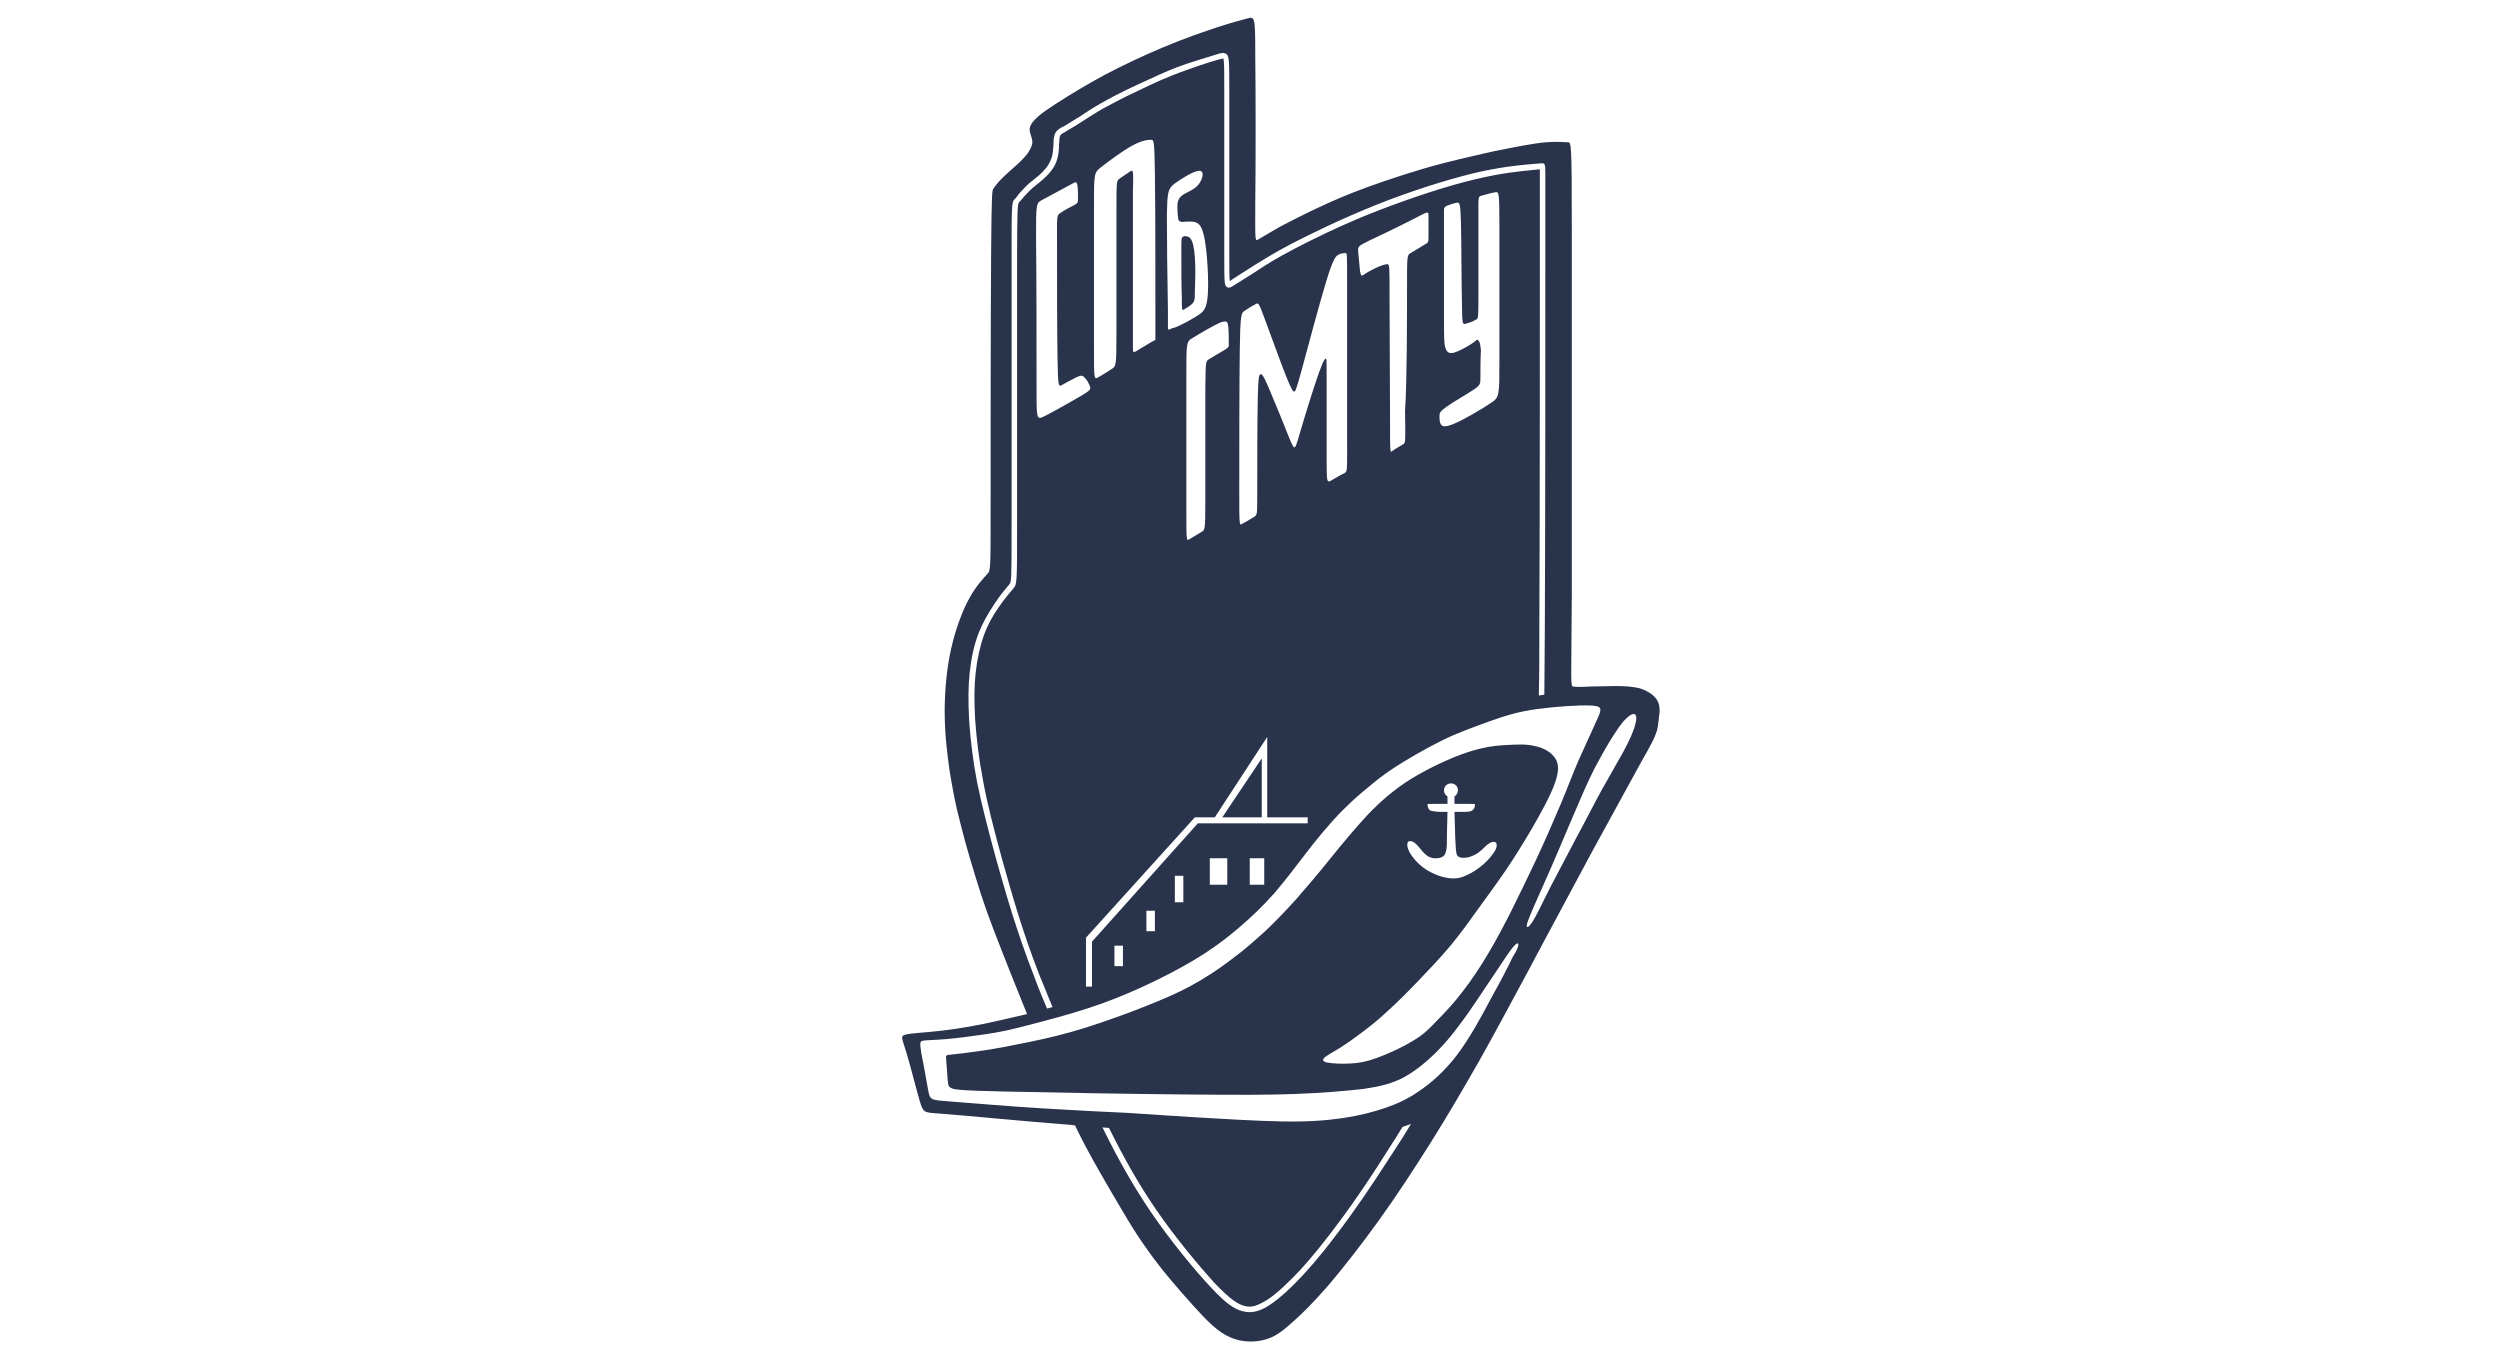 <?xml version="1.0" encoding="UTF-8"?> <svg xmlns="http://www.w3.org/2000/svg" xmlns:xlink="http://www.w3.org/1999/xlink" version="1.1" id="Слой_1" x="0px" y="0px" viewBox="0 0 500.7 272.1" style="enable-background:new 0 0 500.7 272.1;" xml:space="preserve"> <style type="text/css"> .st0{fill-rule:evenodd;clip-rule:evenodd;fill:#29334C;} </style> <path class="st0" d="M236.6,50.5c0-2.4,0-2.8,0.2-3c0.2-0.2,0.7-0.3,1.1-0.1c0.4,0.1,0.8,0.5,1.1,1.8c0.3,1.3,0.4,3.4,0.4,5.3 c0,1.8-0.1,3.2-0.1,4.2c0,1,0,1.5-0.4,2c-0.4,0.5-1.3,1-1.8,1.3c-0.4,0.2-0.4,0.1-0.4-2.2C236.6,57.4,236.6,52.9,236.6,50.5z M252.7,151.9l-7.9,11.8h7.9V151.9z M331.8,146.5c-0.4,1.3-1.1,2.6-3.2,6.3c-3.2,5.9-6.5,11.8-9.7,17.7c-4.1,7.7-9,16.7-12.8,23.9 c-3.9,7.2-6.7,12.5-9.8,18c-3.2,5.6-6.4,11.1-9.8,16.5c-3.4,5.4-6.8,10.6-10.4,15.6c-3.6,5-7.3,9.7-10.2,13.1 c-2.9,3.3-4.9,5.3-6.7,6.9c-1.8,1.6-3.3,3-5.5,3.7c-2.2,0.7-5,0.7-7.4-0.4c-2.5-1.1-4.6-3.3-7.4-6.4c-2.8-3.1-6.3-7.1-9.1-11.1 c-2.9-4-5.1-8-7.6-12.2c-2-3.5-4.2-7.1-6.9-12.7l-0.7-0.1c-6.3-0.5-9.7-0.8-14.1-1.2c-4.4-0.4-9.9-0.9-12.7-1.1 c-2.8-0.2-2.9-0.2-3.6-2.5c-0.7-2.4-1.9-7.2-2.7-9.8c-0.8-2.7-1.3-3.2-0.1-3.5c1.2-0.3,4.1-0.4,7.4-0.8c3.3-0.4,7-1,11.7-2.1 c1.8-0.4,3.5-0.8,5.2-1.2c-1.1-2.8-2.2-5.4-3.1-7.7c-3-7.6-4.6-11.6-6.1-16.2c-1.5-4.7-3.1-10-4.1-14.1c-1.1-4.1-1.6-7.1-2.2-10.6 c-0.5-3.5-1-7.6-1-11.9c0-4.3,0.4-8.7,1.3-12.7c0.9-4,2.3-7.7,3.7-10.2c1.4-2.5,2.8-3.9,3.5-4.7c0.7-0.7,0.7-0.7,0.7-13.4 s0-38.1,0.1-50.8c0.1-12.7,0.2-12.7,0.5-13.1c0.3-0.4,0.8-1.1,1.7-2c0.9-0.9,2.3-2.1,3.4-3.1c1-1,1.7-1.7,2.1-2.5 c0.4-0.7,0.7-1.4,0.5-2.1c-0.1-0.8-0.7-1.7-0.4-2.6c0.3-0.9,1.3-2,3.5-3.5c2.2-1.5,5.4-3.5,8.9-5.5c3.5-2,7.2-3.8,11.2-5.6 c4-1.8,8.4-3.5,12-4.7c2.6-0.9,5.2-1.7,7.9-2.4c1.5-0.4,1.6-0.4,1.6,7.1c0.1,7.5,0.1,22.6,0,30.1c0,7.5-0.1,7.5,0.7,7 c0.8-0.5,2.4-1.4,4.1-2.4c1.7-0.9,3.6-1.9,5.9-3c2.3-1.1,5-2.4,8.8-3.9c3.8-1.5,8.8-3.2,13.8-4.7c5-1.5,10.1-2.6,14.5-3.6 c4.4-0.9,8-1.6,10.4-1.8c2.4-0.2,3.7,0,4.4,0c0.7,0,0.8-0.1,0.8,18c0,18.1,0,54.4,0,72.6c-0.1,18.2-0.3,18.3,0.3,18.4 c0.5,0.1,1.8,0.1,3.3,0c1.6,0,3.5-0.1,5.2-0.1s3.2,0.1,4.6,0.4c1.4,0.4,2.6,1.1,3.3,1.9c0.7,0.8,0.9,1.7,0.9,2.8 C332.2,143.7,332.2,145.1,331.8,146.5z M207.1,195.5c0.8,2.2,1.7,4.4,2.6,6.5c0.4-0.1,0.7-0.2,1.1-0.3c-0.9-2.2-1.8-4.4-2.7-6.6 c-3.5-9-5.5-16.3-7.4-23c-1.8-6.6-3-11.3-3.8-15.7c-0.8-4.1-1.3-8.2-1.6-12.3c-0.2-3.7-0.2-6.6,0.1-9.3c0.3-2.8,0.9-5.5,1.7-7.7 c0.7-1.9,1.6-3.6,3-5.6c1.1-1.6,2.3-3,2.9-3.7c0.7-0.9,0.7-0.9,0.7-13.8c0-12.3,0-38,0-50.7c0-11.5,0.1-12.5,0.4-12.8l0.3-0.3 c0.4-0.5,1.1-1.3,1.7-1.9c0.5-0.5,1-0.9,1.5-1.3c0.4-0.3,0.7-0.6,1.1-0.9c1-0.9,2.3-2.1,2.9-3.8c0.4-1.1,0.5-2.3,0.5-3.3 c0-0.5,0.1-0.9,0.1-1.3c0.1-0.8,0.4-0.9,1.2-1.3l0.1-0.1c1.2-0.7,2.4-1.4,3.6-2.2l0.6-0.4c1.3-0.8,2.8-1.8,4.8-2.8 c2-1.1,4.9-2.5,7.9-3.9c3-1.4,5.3-2.3,7.6-3.1c3-1.1,6-2,6.6-2.1c0.1,0,0.3-0.1,0.4-0.1c0.2,0.5,0.2,2.6,0.2,6.1l0,0.9 c0,3.9,0,9.7,0,15.5c0,5.8,0,11.6,0,15.5l0,1.3c0,5.2,0,6,0.4,6.4c0.1,0.1,0.3,0.2,0.5,0.2c0.3,0,0.5-0.1,0.8-0.3 c0.4-0.3,1-0.6,1.6-1c1-0.6,2-1.3,3-1.9l0.3-0.2c1.8-1.2,3.7-2.4,7.5-4.4c2.5-1.3,9.1-4.7,16.9-7.7c6.5-2.5,13.7-4.9,19.3-6.2 c5.4-1.3,9-1.6,11-1.8l1.9-0.2c0,1.2,0,5.4,0,16.9c0,17.1,0,52.7-0.1,74.4c0,4.7,0,9.4-0.1,14.1c0.4-0.1,0.8-0.1,1.1-0.2 c0-4,0.1-8.5,0.1-13.9c0.1-21.7,0.1-57.3,0.1-74.4c0-8.6,0-12.9,0-15.2c0-2.7,0-2.9-0.7-2.9l-2.5,0.2c-2,0.2-5.7,0.5-11.2,1.8 c-5.7,1.4-12.9,3.7-19.4,6.3c-7.5,3-13.9,6.2-17,7.8c-3.8,2-5.8,3.3-7.6,4.4l-0.3,0.2c-1,0.6-2,1.3-3,1.9c-0.6,0.4-1.1,0.7-1.5,1 c-0.1-0.8-0.1-2.5-0.1-5.3l0-1.3c0-3.9,0-9.7,0-15.5c0-5.8,0-11.6,0-15.5l0-0.9c0-5.3,0-6.4-0.5-6.9c-0.1-0.1-0.2-0.2-0.3-0.2 c-0.1,0-0.3-0.1-0.4-0.1c-0.2,0-0.5,0.1-0.7,0.1c-0.6,0.2-3.7,1.1-6.7,2.1c-2.4,0.8-4.7,1.8-7.7,3.2c-3.1,1.4-6,2.8-8,3.9 c-2,1.1-3.5,2-4.8,2.9l-0.6,0.4c-1.2,0.7-2.4,1.5-3.6,2.2l-0.1,0c-0.8,0.5-1.5,0.8-1.7,2.1c-0.1,0.4-0.1,0.9-0.1,1.4 c-0.1,1-0.1,2.1-0.5,3c-0.5,1.4-1.6,2.5-2.5,3.3c-0.4,0.3-0.8,0.6-1.1,0.9c-0.6,0.4-1.1,0.9-1.6,1.4c-0.7,0.7-1.4,1.5-1.8,2.1 l-0.3,0.3c-0.6,0.7-0.6,0.7-0.6,13.5c0,12.7,0,38.4,0,50.7c0,12.1,0,12.5-0.5,13c-0.6,0.7-1.8,2.1-2.9,3.8c-1.4,2.1-2.4,3.9-3.2,5.9 c-0.9,2.3-1.5,5.1-1.8,8c-0.3,2.8-0.3,5.7-0.1,9.5c0.3,4.2,0.8,8.3,1.6,12.4c0.9,4.4,2.1,9.1,3.9,15.7 C201.5,179.1,203.6,186.5,207.1,195.5z M296.5,75.5c0,1.4,0,1.6-1.3,2.5c-1.3,0.9-4,2.4-5.4,3.4c-1.4,1-1.5,1.3-1.5,1.9 c0,0.5,0,1.3,0.3,1.7c0.3,0.5,1,0.6,3-0.3c2-0.9,5.4-2.9,7-4c1.7-1.1,1.7-1.5,1.7-8.3c0-6.9,0-20.3,0-27.1c0-6.8-0.1-6.9-0.8-6.8 c-0.7,0.1-2.1,0.5-2.8,0.7c-0.7,0.2-0.6,0.2-0.6,4.2c0,4,0,12.1,0,16.2c0,4.1-0.1,4.1-0.3,4.3c-0.4,0.2-0.8,0.5-1.2,0.6 c-0.5,0.2-1,0.3-1.3,0.4c-0.3,0-0.5-0.1-0.5-4.2c-0.1-4.1-0.1-12.1-0.2-16.1c-0.1-4-0.3-4.1-0.8-4c-0.6,0.1-1.5,0.4-2,0.6 c-0.5,0.2-0.6,0.5-0.6,0.8c0,0.3,0,0.7,0,4.7c0,4,0,11.6,0,16.2c0,4.5,0,6,0.3,6.8c0.3,0.9,0.8,1.2,1.8,0.9c1-0.3,2.4-1.1,3.2-1.6 c0.8-0.5,1.1-0.8,1.2-0.9c0.2-0.1,0.3,0,0.5,0.2c0.1,0.2,0.3,0.5,0.4,1.9C296.5,71.6,296.5,74.1,296.5,75.5z M281.8,57.5 c0-6.3,0-6.4,0.7-6.8c0.7-0.4,2.1-1.3,2.8-1.7c0.7-0.4,0.8-0.4,0.8-1.5c0-1.1,0-3.2,0-4.2c0-1,0-1-2.3,0.2c-2.3,1.2-7,3.5-9.4,4.6 c-2.4,1.2-2.4,1.2-2.4,2.2c0.1,1,0.3,3.1,0.4,4.1c0.2,1,0.3,0.9,0.9,0.5c0.6-0.4,1.7-1,2.6-1.4c0.9-0.4,1.7-0.6,2-0.6 c0.4,0.1,0.4,0.4,0.4,6.8c0,6.4,0.1,18.8,0.1,24.9c0,6.2,0,6.1,0.5,5.7c0.5-0.4,1.6-1,2.1-1.3c0.5-0.3,0.5-0.3,0.4-6.6 C281.8,76.3,281.8,63.8,281.8,57.5z M261.9,164.9v-1.2h-8.1v-16.1l-10.5,16.1h-4l-21.8,24.1l0,0.3v9.5h1.2v-9l21.2-23.7H261.9z M250.3,171.9v5.3h2.9v-5.3H250.3z M242.3,171.9v5.3h3.5v-5.3H242.3z M235.3,175.4v5.3h1.7v-5.3H235.3z M229.6,182.4v4.1h1.7v-4.1 H229.6z M223.2,189.4v4.1h1.7v-4.1H223.2z M207.6,76.8c0,7.3-0.1,7.4,1.7,6.5c1.8-0.9,5.3-2.9,7.2-4c1.8-1.1,2-1.3,1.8-1.9 c-0.2-0.6-0.7-1.5-1.2-1.9c-0.4-0.4-0.7-0.3-1.6,0.1c-0.8,0.4-2.1,1.1-2.8,1.5c-0.7,0.4-0.8,0.4-0.9-5.2c-0.1-5.7-0.1-17-0.1-22.8 c0-5.8-0.1-5.9,0.6-6.4c0.7-0.5,2-1.2,2.8-1.6c0.7-0.4,0.8-0.5,0.8-1.2c0-0.7,0-2-0.1-2.7c-0.1-0.7-0.3-0.7-0.5-0.7 c-2.6,1.4-5.2,2.8-6.5,3.5c-1.3,0.7-1.3,0.6-1.3,7.8C207.6,55,207.6,69.5,207.6,76.8z M226.9,38.7c0,4.6,0,13.5,0,19.6 c0,6.1,0,9.2,0,10.8c0,1.6,0,1.6,0.7,1.2c0.7-0.4,2.2-1.3,3-1.8c0.8-0.4,0.8-0.4,0.8-0.5c0,0,0-0.1,0-6.7c0-6.7,0-19.9-0.1-26.6 c-0.1-6.7-0.2-6.7-0.8-6.7c-0.6,0-1.8,0.1-3.8,1.2c-2,1.1-4.8,3.2-6.2,4.3c-1.4,1.1-1.4,1.2-1.4,8.1c0,6.9,0,20.7,0,27.5 c0,6.9,0,6.9,0.8,6.5c0.7-0.4,2.2-1.3,2.9-1.8c0.7-0.5,0.8-0.7,0.8-6.9c0-6.2,0-18.3,0-24.4c0-6.1,0-6.3,0.6-6.7 c0.6-0.4,1.7-1.2,2.2-1.5C227,34,227,34.1,226.9,38.7z M235.8,41.4c0-1,0.2-1.7,1-2.3c0.8-0.6,2.3-1,3.2-2.1 c0.9-1.1,1.3-2.8,0.2-2.8c-1.1,0-3.6,1.6-5,2.6c-1.3,1.1-1.4,1.6-1.5,6.3c0,4.7,0.1,12.6,0.2,18.2c0.1,5.1-0.3,5,0.7,4.5 c0.1,0,0.2-0.1,0.4-0.1c1.5-0.5,3.4-1.6,4.7-2.4c1.3-0.8,2-1.4,2.2-4.3c0.2-2.9-0.1-8-0.6-10.9c-0.5-2.8-1.1-3.3-1.9-3.6 c-0.7-0.2-1.5-0.1-2.1-0.1c-0.6,0.1-1,0.1-1.3-0.4C235.9,43.5,235.8,42.3,235.8,41.4z M242.2,71.9c0.8-0.5,2.4-1.4,3.2-1.9 c0.8-0.5,0.7-0.6,0.7-1.4c0-0.8,0-2.2-0.1-3.2c-0.1-0.9-0.2-1.3-1.6-0.8c-1.4,0.6-4.1,2.2-5.4,3c-1.4,0.8-1.4,0.8-1.4,7.5 c0,6.6,0,19.9,0,26.6c0,6.6,0,6.7,0.6,6.3c0.6-0.4,1.9-1.1,2.5-1.5c0.6-0.4,0.7-0.3,0.7-6c0-5.6,0-16.9,0-22.6 C241.5,72.4,241.4,72.4,242.2,71.9z M264.1,74.8c1.1-3.1,1.4-3.1,1.5-2.9c0.1,0.2,0.1,0.5,0.1,4.6c0,4.1,0,12.1,0,16.1 c0,4,0.1,4,0.8,3.7c0.7-0.4,2-1.2,2.7-1.5c0.7-0.4,0.6-0.3,0.6-7.6V57.9c0-7.3,0-7.2-0.3-7.2c-0.3,0-0.9,0-1.4,0.3 c-0.6,0.3-1.1,0.8-2.5,5.4c-1.4,4.6-3.7,13.3-4.9,17.7c-1.2,4.4-1.3,4.3-1.5,4.3c-0.2,0-0.4,0-1.6-3c-1.2-3-3.3-8.9-4.4-11.8 c-1.1-3-1.2-3-1.7-2.7c-0.6,0.3-1.6,0.9-2.3,1.4c-0.6,0.4-0.8,0.7-0.9,7.8c-0.1,7.1-0.1,21-0.1,28.1s0,7.1,0.6,6.7 c0.6-0.3,1.8-1,2.4-1.4c0.6-0.4,0.6-0.4,0.6-5c0-4.6,0-13.9,0.1-18.6c0.1-4.7,0.3-4.8,0.5-4.9c0.2-0.1,0.4-0.3,1.5,2.2 c1.1,2.6,3.3,7.9,4.3,10.5c1.1,2.6,1.1,2.6,2-0.5C261.1,84.1,263,77.9,264.1,74.8z M282.6,225.1c-0.5,0.2-1.1,0.4-1.7,0.6 c-1,1.6-1.9,3.1-2.9,4.6c-4.2,6.7-7.9,12-11.5,16.7c-3,3.9-5.7,7.1-8.2,9.5c-2.1,2.1-3.9,3.6-5.5,4.4c-1.5,0.8-2.5,1-3.7,0.6 c-1.1-0.3-2.6-1.1-6-4.7c-2.9-3.2-7.7-8.9-11.6-14.6c-3.2-4.7-5.9-9.3-9.4-16.3l-1.3-0.1c3.7,7.5,6.5,12.2,9.8,17.1 c3.9,5.7,8.7,11.5,11.7,14.7c3.3,3.6,5,4.6,6.5,5c0.5,0.1,1,0.2,1.5,0.2c1,0,2-0.3,3.1-0.9c1.6-0.9,3.5-2.4,5.7-4.6 c2.5-2.5,5.3-5.7,8.3-9.7c3.7-4.8,7.3-10.1,11.6-16.8C280.2,229,281.4,227.1,282.6,225.1z M304.1,189.2c0-0.4-0.3-0.4-1,0.4 c-0.7,0.8-1.8,2.5-3.8,5.5c-2,2.9-4.7,7.2-7.1,10.3c-2.3,3.1-4.2,5.1-6.1,6.8c-1.9,1.7-3.9,3.1-5.8,4c-2,0.9-3.9,1.4-7.3,1.9 c-3.4,0.4-8.3,0.8-13.6,1c-5.3,0.2-11,0.2-22.2,0.1c-11.2-0.1-27.8-0.4-36.5-0.6c-8.8-0.2-9.7-0.4-10.2-0.7 c-0.5-0.2-0.6-0.5-0.7-1.6c-0.1-1.1-0.2-3.1-0.3-4c-0.1-1-0.1-1,1.1-1.1c1.2-0.1,3.5-0.4,6.3-0.8c2.7-0.4,5.8-1,9.2-1.7 c3.4-0.7,7.3-1.6,11.4-2.9c4.1-1.3,8.5-2.9,12-4.3c3.5-1.4,6.1-2.5,8.9-4c2.8-1.5,5.7-3.4,8.3-5.4c2.6-1.9,4.8-3.9,6.9-5.8 c2-1.9,3.8-3.8,5.9-6.1c2.1-2.4,4.5-5.2,6.9-8.2c2.4-3,5-6.1,7.5-8.8c2.6-2.7,5.2-5,8.7-7.2c3.6-2.2,8.1-4.3,11.5-5.4 c3.4-1.1,5.8-1.3,7.8-1.4c2-0.1,3.8-0.2,5.4,0.2c1.6,0.3,3,1,3.9,2.1c0.9,1.1,1.2,2.4,0.3,5.1c-0.9,2.7-3.1,6.6-4.9,9.7 c-1.9,3.2-3.4,5.6-5.1,8.1c-1.7,2.5-3.7,5.2-5.5,7.7c-1.8,2.5-3.5,4.9-5.5,7.3c-2,2.4-4.2,4.7-6.4,7c-2.2,2.3-4.4,4.5-6.3,6.2 c-1.9,1.8-3.6,3.1-5.2,4.3c-1.6,1.2-3,2.2-4.3,3c-1.3,0.8-2.4,1.4-2.9,1.8c-0.6,0.5-0.6,0.9,0.4,1.1c1,0.2,2.9,0.3,4.6,0.2 c1.7-0.1,3.1-0.3,5.3-1.1c2.2-0.8,5.1-2.1,7.2-3.4c2.1-1.2,3.3-2.4,4.8-4c1.6-1.6,3.5-3.6,5.3-6c1.8-2.3,3.5-4.9,5.1-7.6 c1.6-2.7,3.1-5.5,4.6-8.5c1.5-3,3-6.1,4.8-9.9c1.8-3.8,3.7-8.2,5.1-11.5c1.4-3.3,2.2-5.6,3.5-8.6c1.3-2.9,3-6.6,3.9-8.6 s0.8-2.4-1.5-2.5c-2.3-0.1-6.9,0.2-10.6,0.7c-3.7,0.5-6.3,1.3-9.4,2.4c-3,1.1-6.5,2.3-9.9,4c-3.4,1.7-6.8,3.7-9.3,5.3 c-2.4,1.6-3.8,2.7-5.3,4c-1.5,1.2-3.1,2.6-4.6,4.1c-1.6,1.5-3.1,3.3-4.5,4.9c-1.4,1.7-2.7,3.3-4.2,5.3c-1.5,2-3.3,4.3-5.4,6.8 c-2.3,2.6-4.8,5-7.4,7.2c-2.7,2.3-5.6,4.4-8.8,6.3c-3.2,1.9-6.7,3.7-10.2,5.3c-3.5,1.6-6.9,3-10.9,4.3c-4,1.3-8.5,2.5-12,3.4 c-3.4,0.9-5.7,1.4-8.4,1.8c-2.7,0.4-5.7,0.8-8,1c-2.3,0.2-3.8,0.2-4.6,0.3c-0.8,0.1-0.8,0.4-0.5,2.4c0.4,2,1.1,5.8,1.4,7.6 c0.4,1.9,0.4,1.9,4.4,2.2c4,0.3,12,1,18.8,1.4c6.8,0.4,12.3,0.7,17,0.9c4.7,0.3,8.6,0.6,13.8,0.9c5.2,0.3,11.7,0.7,16.9,0.8 c5.2,0.1,9-0.2,12.3-0.7c3.3-0.5,6-1.2,8.3-2c2.3-0.8,4.4-1.7,6.7-3.3c2.4-1.6,5.1-3.9,7.7-7.3c2.5-3.3,4.9-7.7,6.8-11.3 c2-3.6,3.5-6.5,4.4-8.4C303.8,190.4,304.1,189.6,304.1,189.2z M289.9,162.6c0,1.4-0.1,2.9-0.1,4.3c0,2.1,0,3-0.2,3.6 c-0.1,0.6-0.4,1-0.9,1.2c-0.4,0.2-1,0.2-1.5,0.2c-0.6-0.1-1.2-0.3-1.6-0.7c-0.5-0.4-0.9-0.9-1.3-1.4c-0.4-0.5-0.9-1-1.3-1.2 c-0.4-0.2-0.8-0.2-1,0c-0.2,0.3-0.2,0.8,0,1.4c0.2,0.6,0.7,1.4,1.3,2.1c0.6,0.7,1.3,1.4,2.4,2.1c1.1,0.7,2.7,1.4,4.1,1.6 c1.4,0.3,2.7,0.1,3.9-0.5c1.2-0.5,2.5-1.4,3.4-2.2c0.9-0.8,1.5-1.5,1.9-2.1c0.4-0.5,0.6-0.9,0.7-1.3c0.1-0.4,0.1-0.9-0.2-1 c-0.3-0.2-0.8-0.1-1.4,0.3c-0.6,0.4-1.1,1.1-1.8,1.6c-0.6,0.5-1.3,0.8-1.9,1c-0.6,0.2-1.1,0.2-1.5,0.2c-0.4,0-0.8-0.2-1-0.4 c-0.2-0.3-0.3-0.6-0.4-2.7c-0.1-1.6-0.1-4.1-0.2-6.1c0.6,0,1.2,0,1.7,0c1.3,0,1.6-0.1,1.9-0.3c0.2-0.2,0.4-0.4,0.4-0.6 c0.1-0.2,0.1-0.5,0.1-0.6c0-0.1,0-0.1-1.6-0.1c-0.7,0-1.6,0-2.5,0l0-0.1c0-0.5,0-0.9,0-1.4c0.2-0.1,0.4-0.3,0.5-0.5 c0.1-0.2,0.2-0.5,0.2-0.7c0-0.8-0.6-1.4-1.4-1.4c-0.8,0-1.4,0.6-1.4,1.4c0,0.3,0.1,0.5,0.2,0.7c0.1,0.2,0.3,0.4,0.5,0.5 c0,0.2,0,0.4,0,0.6c0,0.3,0,0.6,0,0.9c-0.9,0-1.8,0-2.4,0c-1.6,0-1.6,0-1.6,0.1c0,0.1,0,0.4,0.1,0.6c0.1,0.2,0.2,0.5,0.4,0.6 c0.2,0.1,0.6,0.2,1.9,0.3C288.7,162.6,289.3,162.6,289.9,162.6z M327.3,143c-0.4-0.1-1.1,0.4-1.7,1c-0.6,0.6-1.1,1.2-2.2,2.9 c-1.1,1.6-2.6,4.3-4.1,7.1c-1.4,2.8-2.7,5.8-4.4,9.8c-1.7,4-3.8,9-5.5,12.8c-1.7,3.8-2.9,6.5-3.4,7.9c-0.5,1.4-0.1,1.6,0.8,0.3 c0.9-1.3,2.2-4.2,3.8-7.3c1.6-3.1,3.4-6.4,5.1-9.7c1.8-3.3,3.5-6.7,5.1-9.6c1.6-2.9,3.1-5.4,4.3-7.6c1.2-2.2,2.1-4.2,2.4-5.5 C327.9,143.7,327.7,143.1,327.3,143z"></path> </svg> 